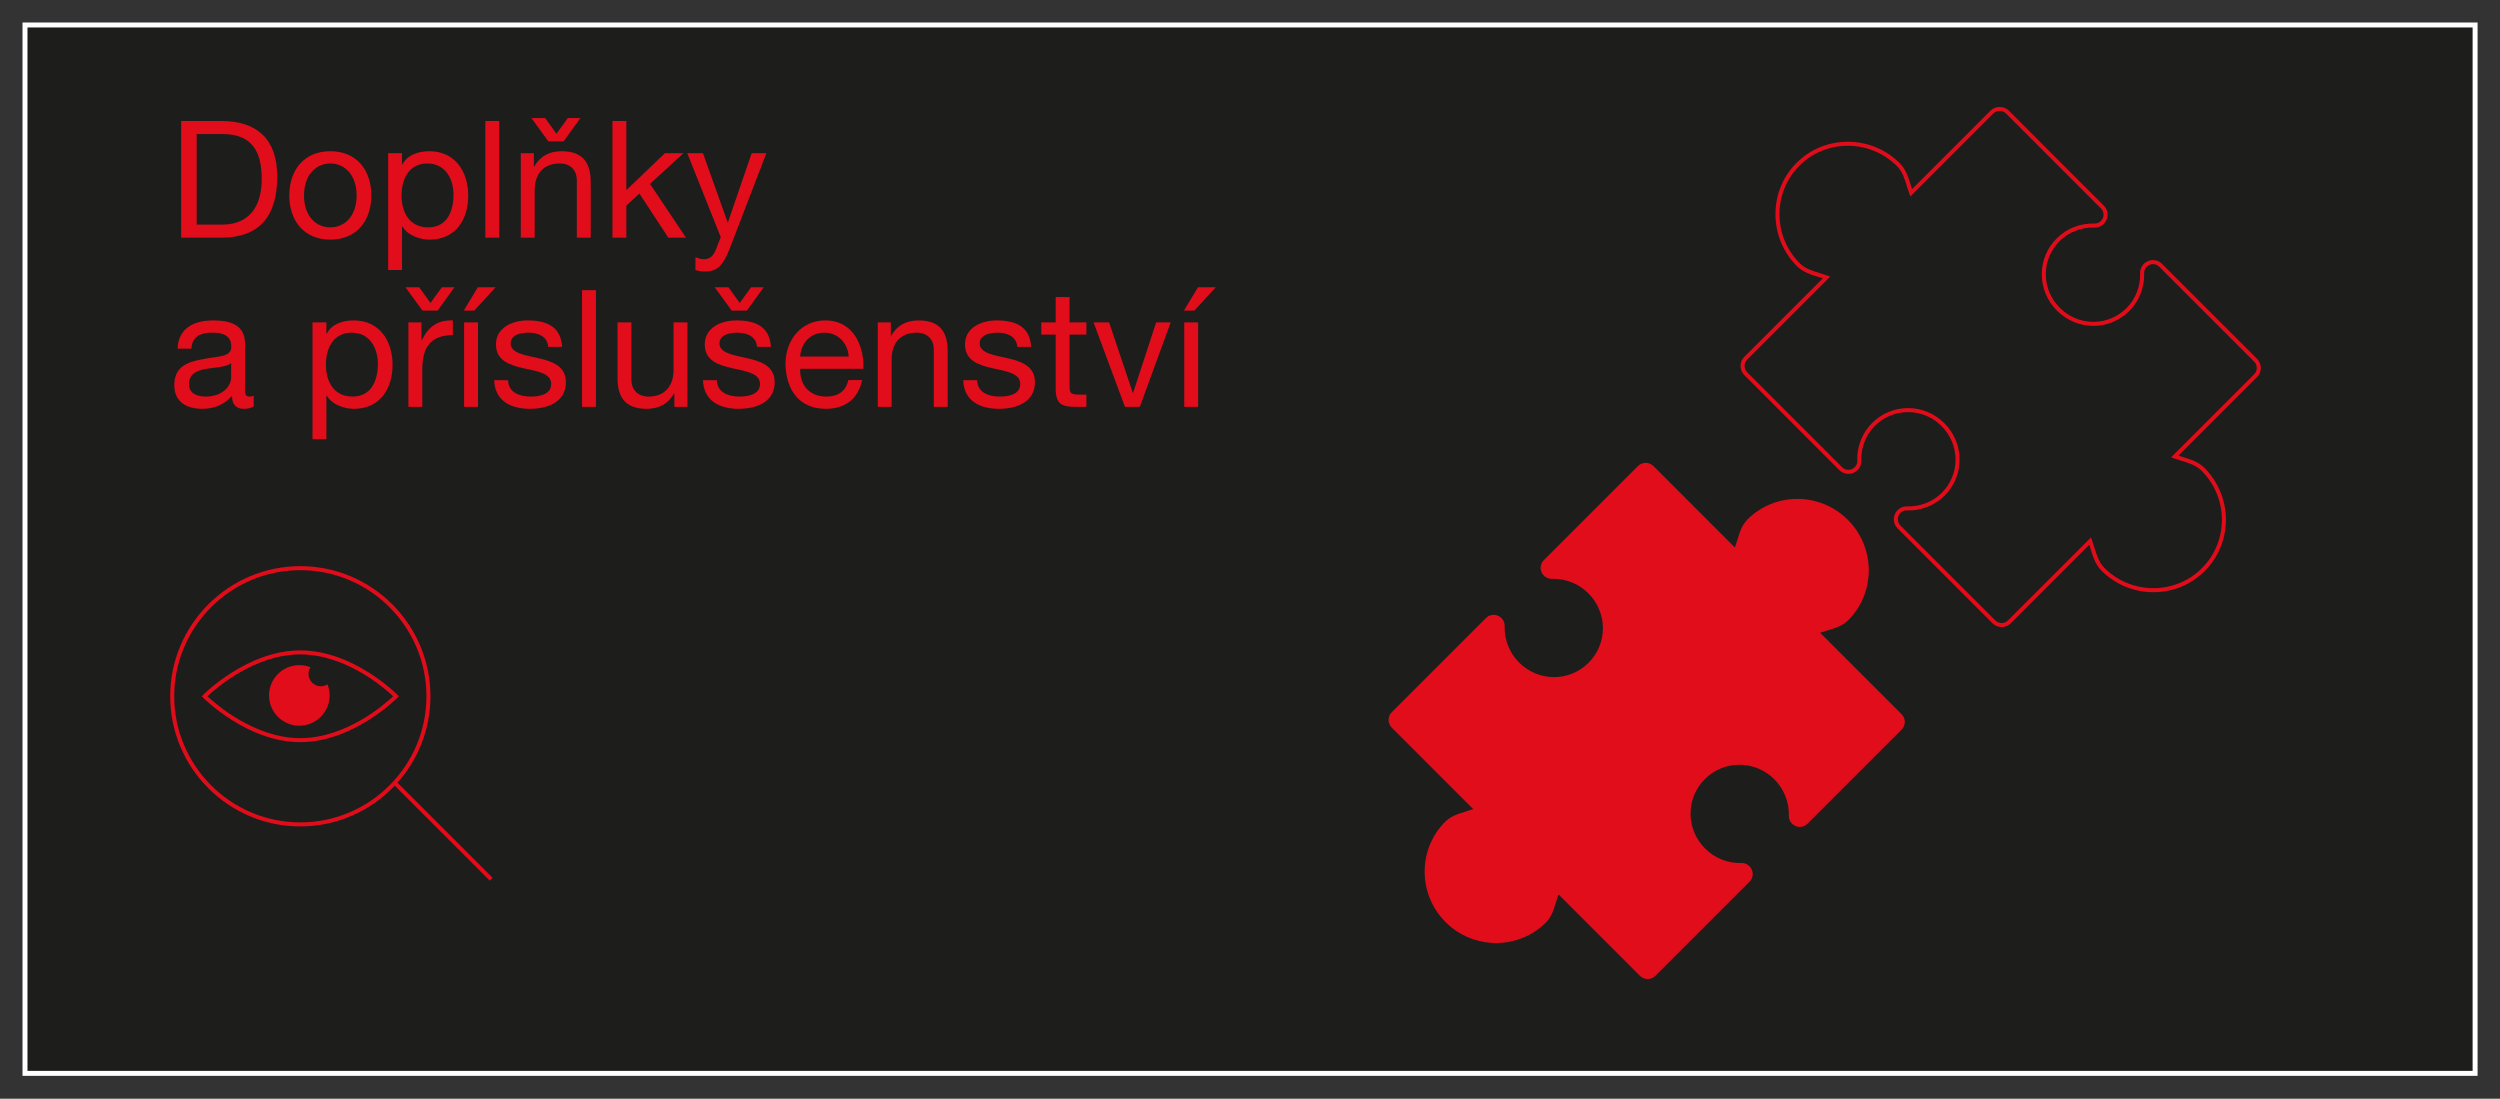 <?xml version="1.0" encoding="UTF-8" standalone="no"?>
<!DOCTYPE svg PUBLIC "-//W3C//DTD SVG 1.1//EN" "http://www.w3.org/Graphics/SVG/1.1/DTD/svg11.dtd">
<svg width="100%" height="100%" viewBox="0 0 2289 1006" version="1.1" xmlns="http://www.w3.org/2000/svg" xmlns:xlink="http://www.w3.org/1999/xlink" xml:space="preserve" xmlns:serif="http://www.serif.com/" style="fill-rule:evenodd;clip-rule:evenodd;stroke-miterlimit:10;">
    <rect x="0" y="0" width="2289" height="1006" fill="#333333" stroke="none"/>
    <g transform="matrix(1,0,0,1,-316.307,-89.386)">
        <g transform="matrix(4.167,0,0,4.167,0,0)">
            <g transform="matrix(-1,0,0,1,701.153,0.772)">
                <rect x="81.401" y="26.168" width="538.351" height="230.357" style="fill:rgb(29,29,28);stroke:white;stroke-width:1.09px;"/>
            </g>
        </g>
        <g transform="matrix(4.167,0,0,4.167,0,0)">
            <g transform="matrix(1,0,0,1,119.121,50.91)">
                <path d="M0,19.89L5.673,19.89C8.007,19.89 14.29,19.244 14.29,9.801C14.29,3.698 12.028,-0.001 5.745,-0.001L0,-0.001L0,19.89ZM-3.411,-2.873L5.386,-2.873C13.284,-2.873 17.701,1.113 17.701,9.334C17.701,17.915 13.931,22.763 5.386,22.763L-3.411,22.763L-3.411,-2.873Z" style="fill:rgb(225,13,27);fill-rule:nonzero;"/>
            </g>
        </g>
        <g transform="matrix(4.167,0,0,4.167,0,0)">
            <g transform="matrix(1,0,0,1,148.486,57.371)">
                <path d="M0,14.039C3.196,14.039 5.781,11.525 5.781,7.038C5.781,2.55 3.196,0 0,0C-3.195,0 -5.78,2.55 -5.78,7.038C-5.78,11.525 -3.195,14.039 0,14.039M0,-2.692C5.889,-2.692 9.013,1.58 9.013,7.038C9.013,12.459 5.889,16.731 0,16.731C-5.888,16.731 -9.012,12.459 -9.012,7.038C-9.012,1.58 -5.888,-2.692 0,-2.692" style="fill:rgb(225,13,27);fill-rule:nonzero;"/>
            </g>
        </g>
        <g transform="matrix(4.167,0,0,4.167,0,0)">
            <g transform="matrix(1,0,0,1,169.809,78.088)">
                <path d="M0,-20.716C-4.129,-20.716 -5.673,-17.162 -5.673,-13.715C-5.673,-10.089 -4.021,-6.677 0.18,-6.677C4.345,-6.677 5.745,-10.232 5.745,-13.859C5.745,-17.341 3.95,-20.716 0,-20.716M-8.616,-22.978L-5.564,-22.978L-5.564,-20.465L-5.493,-20.465C-4.487,-22.511 -2.154,-23.409 0.431,-23.409C6.14,-23.409 8.977,-18.885 8.977,-13.643C8.977,-8.365 6.176,-3.985 0.503,-3.985C-1.364,-3.985 -4.165,-4.703 -5.493,-6.893L-5.564,-6.893L-5.564,2.693L-8.616,2.693L-8.616,-22.978Z" style="fill:rgb(225,13,27);fill-rule:nonzero;"/>
            </g>
        </g>
        <g transform="matrix(4.167,0,0,4.167,0,0)">
            <g transform="matrix(1,0,0,1,0,-161.756)">
                <rect x="182.551" y="209.793" width="3.052" height="25.635" style="fill:rgb(225,13,27);"/>
            </g>
        </g>
        <g transform="matrix(4.167,0,0,4.167,0,0)">
            <g transform="matrix(1,0,0,1,199.746,68.538)">
                <path d="M0,-16.013L-3.339,-16.013L-7.072,-21.147L-4.057,-21.147L-1.579,-17.7L0.934,-21.147L3.698,-21.147L0,-16.013ZM-9.406,-13.428L-6.534,-13.428L-6.534,-10.484L-6.462,-10.484C-5.17,-12.782 -3.123,-13.859 -0.431,-13.859C4.452,-13.859 5.96,-11.058 5.96,-7.073L5.96,5.134L2.908,5.134L2.908,-7.432C2.908,-9.73 1.473,-11.166 -0.861,-11.166C-4.56,-11.166 -6.354,-8.689 -6.354,-5.349L-6.354,5.134L-9.406,5.134L-9.406,-13.428Z" style="fill:rgb(225,13,27);fill-rule:nonzero;"/>
            </g>
        </g>
        <g transform="matrix(4.167,0,0,4.167,0,0)">
            <g transform="matrix(1,0,0,1,210.479,73.672)">
                <path d="M0,-25.635L3.052,-25.635L3.052,-10.448L11.524,-18.562L15.618,-18.562L8.258,-11.812L16.156,0L12.278,0L5.924,-9.694L3.052,-7.037L3.052,0L0,0L0,-25.635Z" style="fill:rgb(225,13,27);fill-rule:nonzero;"/>
            </g>
        </g>
        <g transform="matrix(4.167,0,0,4.167,0,0)">
            <g transform="matrix(1,0,0,1,236.218,60.065)">
                <path d="M0,16.085C-1.436,19.675 -2.656,21.04 -5.386,21.04C-6.104,21.04 -6.821,20.968 -7.504,20.716L-7.504,17.916C-6.93,18.095 -6.319,18.347 -5.709,18.347C-4.452,18.347 -3.77,17.772 -3.195,16.659L-1.938,13.5L-9.299,-4.955L-5.853,-4.955L-0.431,10.232L-0.358,10.232L4.848,-4.955L8.078,-4.955L0,16.085Z" style="fill:rgb(225,13,27);fill-rule:nonzero;"/>
            </g>
        </g>
        <g transform="matrix(4.167,0,0,4.167,0,0)">
            <g transform="matrix(1,0,0,1,126.698,101.872)">
                <path d="M0,-0.61C-2.37,1.149 -9.264,-0.574 -9.264,3.986C-9.264,5.996 -7.54,6.715 -5.673,6.715C-1.651,6.715 0,4.237 0,2.514L0,-0.61ZM4.954,8.905C4.416,9.228 3.662,9.407 2.765,9.407C1.185,9.407 0.18,8.546 0.18,6.535C-1.508,8.546 -3.771,9.407 -6.355,9.407C-9.73,9.407 -12.495,7.935 -12.495,4.201C-12.495,0 -9.371,-0.933 -6.212,-1.507C-2.872,-2.19 0.036,-1.902 0.036,-4.236C0.036,-6.929 -2.19,-7.324 -4.094,-7.324C-6.679,-7.324 -8.581,-6.534 -8.725,-3.805L-11.776,-3.805C-11.598,-8.401 -8.079,-10.017 -3.914,-10.017C-0.574,-10.017 3.052,-9.263 3.052,-4.919L3.052,4.632C3.052,6.068 3.052,6.715 4.021,6.715C4.309,6.715 4.632,6.642 4.954,6.535L4.954,8.905Z" style="fill:rgb(225,13,27);fill-rule:nonzero;"/>
            </g>
        </g>
        <g transform="matrix(4.167,0,0,4.167,0,0)">
            <g transform="matrix(1,0,0,1,153.189,115.264)">
                <path d="M0,-20.716C-4.129,-20.716 -5.673,-17.162 -5.673,-13.715C-5.673,-10.089 -4.021,-6.677 0.18,-6.677C4.344,-6.677 5.744,-10.232 5.744,-13.859C5.744,-17.341 3.949,-20.716 0,-20.716M-8.617,-22.978L-5.565,-22.978L-5.565,-20.465L-5.493,-20.465C-4.488,-22.511 -2.154,-23.409 0.431,-23.409C6.14,-23.409 8.976,-18.885 8.976,-13.643C8.976,-8.365 6.175,-3.985 0.503,-3.985C-1.364,-3.985 -4.165,-4.703 -5.493,-6.893L-5.565,-6.893L-5.565,2.693L-8.617,2.693L-8.617,-22.978Z" style="fill:rgb(225,13,27);fill-rule:nonzero;"/>
            </g>
        </g>
        <g transform="matrix(4.167,0,0,4.167,0,0)">
            <g transform="matrix(1,0,0,1,165.643,103.129)">
                <path d="M0,-10.843L2.873,-10.843L2.873,-6.929L2.944,-6.929C4.417,-9.945 6.463,-11.382 9.767,-11.274L9.767,-8.042C4.848,-8.042 3.053,-5.278 3.053,-0.538L3.053,7.719L0,7.719L0,-10.843ZM6.428,-13.428L3.088,-13.428L-0.646,-18.562L2.37,-18.562L4.848,-15.115L7.36,-18.562L10.125,-18.562L6.428,-13.428Z" style="fill:rgb(225,13,27);fill-rule:nonzero;"/>
            </g>
        </g>
        <g transform="matrix(4.167,0,0,4.167,0,0)">
            <g transform="matrix(1,0,0,1,0,-88.05)">
                <path d="M177.884,180.336L180.936,180.336L180.936,198.898L177.884,198.898L177.884,180.336ZM180.9,172.617L184.814,172.617L180.111,177.751L177.813,177.751L180.9,172.617Z" style="fill:rgb(225,13,27);fill-rule:nonzero;"/>
            </g>
        </g>
        <g transform="matrix(4.167,0,0,4.167,0,0)">
            <g transform="matrix(1,0,0,1,187.54,98.138)">
                <path d="M0,6.858C0.107,9.587 2.514,10.449 4.99,10.449C6.894,10.449 9.479,10.018 9.479,7.684C9.479,2.909 -2.657,6.14 -2.657,-1.005C-2.657,-4.739 1.006,-6.283 4.272,-6.283C8.438,-6.283 11.597,-4.99 11.884,-0.466L8.832,-0.466C8.653,-2.836 6.499,-3.59 4.524,-3.59C2.692,-3.59 0.574,-3.087 0.574,-1.22C0.574,0.934 3.806,1.365 6.643,2.011C9.694,2.693 12.71,3.734 12.71,7.289C12.71,11.741 8.581,13.141 4.812,13.141C0.646,13.141 -2.872,11.454 -3.052,6.858L0,6.858Z" style="fill:rgb(225,13,27);fill-rule:nonzero;"/>
            </g>
        </g>
        <g transform="matrix(4.167,0,0,4.167,0,0)">
            <g transform="matrix(1,0,0,1,0,-87.404)">
                <rect x="203.802" y="172.617" width="3.052" height="25.635" style="fill:rgb(225,13,27);"/>
            </g>
        </g>
        <g transform="matrix(4.167,0,0,4.167,0,0)">
            <g transform="matrix(1,0,0,1,226.958,92.718)">
                <path d="M0,18.131L-2.872,18.131L-2.872,15.187L-2.943,15.187C-4.236,17.485 -6.283,18.562 -8.976,18.562C-13.858,18.562 -15.366,15.761 -15.366,11.776L-15.366,-0.431L-12.314,-0.431L-12.314,12.135C-12.314,14.433 -10.879,15.869 -8.545,15.869C-4.847,15.869 -3.052,13.392 -3.052,10.052L-3.052,-0.431L0,-0.431L0,18.131Z" style="fill:rgb(225,13,27);fill-rule:nonzero;"/>
            </g>
        </g>
        <g transform="matrix(4.167,0,0,4.167,0,0)">
            <g transform="matrix(1,0,0,1,240.023,106.145)">
                <path d="M0,-16.444L-3.339,-16.444L-7.072,-21.578L-4.057,-21.578L-1.579,-18.131L0.934,-21.578L3.698,-21.578L0,-16.444ZM-6.605,-1.149C-6.498,1.58 -4.093,2.442 -1.615,2.442C0.288,2.442 2.873,2.011 2.873,-0.323C2.873,-5.098 -9.263,-1.867 -9.263,-9.012C-9.263,-12.746 -5.601,-14.29 -2.333,-14.29C1.831,-14.29 4.991,-12.997 5.278,-8.473L2.227,-8.473C2.047,-10.843 -0.107,-11.597 -2.082,-11.597C-3.913,-11.597 -6.031,-11.094 -6.031,-9.227C-6.031,-7.073 -2.8,-6.642 0.036,-5.996C3.088,-5.314 6.104,-4.273 6.104,-0.718C6.104,3.734 1.976,5.134 -1.795,5.134C-5.96,5.134 -9.479,3.447 -9.658,-1.149L-6.605,-1.149Z" style="fill:rgb(225,13,27);fill-rule:nonzero;"/>
            </g>
        </g>
        <g transform="matrix(4.167,0,0,4.167,0,0)">
            <g transform="matrix(1,0,0,1,262.388,103.344)">
                <path d="M0,-3.554C-0.18,-6.462 -2.298,-8.796 -5.35,-8.796C-8.509,-8.796 -10.483,-6.426 -10.663,-3.554L0,-3.554ZM2.944,1.616C2.118,5.745 -0.79,7.935 -4.99,7.935C-10.915,7.935 -13.715,3.806 -13.895,-1.83C-13.895,-7.431 -10.232,-11.489 -5.17,-11.489C1.4,-11.489 3.411,-5.349 3.231,-0.861L-10.663,-0.861C-10.771,2.37 -8.94,5.243 -4.883,5.243C-2.334,5.243 -0.61,4.058 -0.071,1.616L2.944,1.616Z" style="fill:rgb(225,13,27);fill-rule:nonzero;"/>
            </g>
        </g>
        <g transform="matrix(4.167,0,0,4.167,0,0)">
            <g transform="matrix(1,0,0,1,268.775,110.417)">
                <path d="M0,-18.131L2.873,-18.131L2.873,-15.187L2.944,-15.187C4.237,-17.485 6.283,-18.562 8.977,-18.562C13.859,-18.562 15.367,-15.761 15.367,-11.776L15.367,0.431L12.315,0.431L12.315,-12.135C12.315,-14.433 10.879,-15.869 8.545,-15.869C4.848,-15.869 3.052,-13.392 3.052,-10.052L3.052,0.431L0,0.431L0,-18.131Z" style="fill:rgb(225,13,27);fill-rule:nonzero;"/>
            </g>
        </g>
        <g transform="matrix(4.167,0,0,4.167,0,0)">
            <g transform="matrix(1,0,0,1,290.601,98.138)">
                <path d="M0,6.858C0.107,9.587 2.514,10.449 4.99,10.449C6.894,10.449 9.479,10.018 9.479,7.684C9.479,2.909 -2.657,6.14 -2.657,-1.005C-2.657,-4.739 1.006,-6.283 4.272,-6.283C8.438,-6.283 11.597,-4.99 11.884,-0.466L8.832,-0.466C8.653,-2.836 6.499,-3.59 4.524,-3.59C2.692,-3.59 0.574,-3.087 0.574,-1.22C0.574,0.934 3.806,1.365 6.643,2.011C9.694,2.693 12.71,3.734 12.71,7.289C12.71,11.741 8.581,13.141 4.812,13.141C0.646,13.141 -2.872,11.454 -3.052,6.858L0,6.858Z" style="fill:rgb(225,13,27);fill-rule:nonzero;"/>
            </g>
        </g>
        <g transform="matrix(4.167,0,0,4.167,0,0)">
            <g transform="matrix(1,0,0,1,310.919,105.283)">
                <path d="M0,-12.997L3.698,-12.997L3.698,-10.304L0,-10.304L0,1.221C0,2.657 0.396,2.873 2.298,2.873L3.698,2.873L3.698,5.565L1.364,5.565C-1.795,5.565 -3.052,4.919 -3.052,1.508L-3.052,-10.304L-6.211,-10.304L-6.211,-12.997L-3.052,-12.997L-3.052,-18.562L0,-18.562L0,-12.997Z" style="fill:rgb(225,13,27);fill-rule:nonzero;"/>
            </g>
        </g>
        <g transform="matrix(4.167,0,0,4.167,0,0)">
            <g transform="matrix(1,0,0,1,326.356,92.287)">
                <path d="M0,18.562L-3.268,18.562L-10.161,0L-6.75,0L-1.544,15.474L-1.473,15.474L3.59,0L6.785,0L0,18.562Z" style="fill:rgb(225,13,27);fill-rule:nonzero;"/>
            </g>
        </g>
        <g transform="matrix(4.167,0,0,4.167,0,0)">
            <g transform="matrix(1,0,0,1,0,-88.05)">
                <path d="M336.119,180.336L339.171,180.336L339.171,198.898L336.119,198.898L336.119,180.336ZM339.134,172.617L343.047,172.617L338.344,177.751L336.046,177.751L339.134,172.617Z" style="fill:rgb(225,13,27);fill-rule:nonzero;"/>
            </g>
        </g>
        <g transform="matrix(4.167,0,0,4.167,0,0)">
            <g transform="matrix(1,0,0,1,141.897,158.662)">
                <path d="M0,43.487C-15.278,43.487 -27.708,31.057 -27.708,15.779C-27.708,0.502 -15.278,-11.928 0,-11.928C15.278,-11.928 27.708,0.502 27.708,15.779C27.708,31.057 15.278,43.487 0,43.487M42.263,55.675L21.354,34.766C25.852,29.712 28.592,23.061 28.592,15.779C28.592,0.013 15.766,-12.813 0,-12.813C-15.766,-12.813 -28.592,0.013 -28.592,15.779C-28.592,31.546 -15.766,44.372 0,44.372C8.167,44.372 15.539,40.925 20.753,35.416L41.637,56.3L42.263,55.675Z" style="fill:rgb(225,12,26);fill-rule:nonzero;"/>
            </g>
        </g>
        <g transform="matrix(4.167,0,0,4.167,0,0)">
            <g transform="matrix(1,0,0,1,143.694,178.982)">
                <path d="M0,-9.458C0,-9.996 0.161,-10.494 0.43,-10.916C-0.327,-11.215 -1.149,-11.385 -2.013,-11.385C-5.689,-11.385 -8.669,-8.405 -8.669,-4.729C-8.669,-1.053 -5.689,1.927 -2.013,1.927C1.664,1.927 4.644,-1.053 4.644,-4.729C4.644,-5.59 4.475,-6.41 4.177,-7.165C3.755,-6.897 3.258,-6.737 2.721,-6.737C1.219,-6.737 0,-7.955 0,-9.458" style="fill:rgb(225,13,27);fill-rule:nonzero;"/>
            </g>
        </g>
        <g transform="matrix(4.167,0,0,4.167,0,0)">
            <g transform="matrix(1,0,0,1,121.497,174.441)">
                <path d="M0,0C1.731,1.637 10.28,9.199 20.4,9.199C30.521,9.199 39.069,1.637 40.8,0C39.069,-1.637 30.521,-9.199 20.4,-9.199C10.28,-9.199 1.731,-1.637 0,0M20.4,10.084C8.731,10.084 -0.856,0.407 -0.952,0.31L-1.254,0L-0.952,-0.31C-0.856,-0.407 8.731,-10.084 20.4,-10.084C32.069,-10.084 41.656,-0.407 41.751,-0.31L42.054,0L41.751,0.31C41.656,0.407 32.069,10.084 20.4,10.084" style="fill:rgb(225,12,26);fill-rule:nonzero;"/>
            </g>
        </g>
        <g transform="matrix(4.167,0,0,4.167,0,0)">
            <g transform="matrix(1,0,0,1,494.851,70.313)">
                <path d="M0,63.285C-0.927,63.285 -1.52,63.878 -1.768,64.444C-2.025,65.032 -2.053,65.911 -1.359,66.613L19.492,87.465C20.257,88.222 21.496,88.225 22.251,87.472L40.505,69.22L40.74,69.878C40.924,70.394 41.086,70.922 41.249,71.449C41.765,73.132 42.253,74.721 43.441,75.913C46.305,78.777 50.118,80.361 54.178,80.373C58.235,80.371 62.036,78.826 64.878,75.983C70.762,70.099 70.725,60.489 64.795,54.559C63.604,53.371 62.017,52.884 60.336,52.368C59.808,52.206 59.278,52.043 58.76,51.858L58.102,51.623L76.355,33.369C77.119,32.611 77.118,31.369 76.354,30.599L55.503,9.748C54.803,9.058 53.926,9.087 53.339,9.344C52.759,9.597 52.151,10.214 52.182,11.182C52.289,14.263 51.102,17.284 48.924,19.469C46.812,21.581 44.015,22.742 41.043,22.742L40.986,22.742C37.996,22.727 35.17,21.539 33.029,19.398C30.889,17.258 29.703,14.433 29.69,11.446C29.678,8.457 30.842,5.64 32.968,3.514C35.148,1.339 38.16,0.157 41.256,0.256C42.201,0.288 42.844,-0.325 43.097,-0.909C43.352,-1.499 43.376,-2.38 42.676,-3.079L21.837,-23.918C21.09,-24.672 19.794,-24.675 19.056,-23.932L0.812,-5.688L0.576,-6.345C0.391,-6.861 0.228,-7.389 0.065,-7.916C-0.451,-9.59 -0.938,-11.172 -2.122,-12.358C-4.987,-15.223 -8.801,-16.812 -12.859,-16.831L-12.932,-16.831C-16.963,-16.831 -20.735,-15.278 -23.559,-12.454C-26.401,-9.612 -27.958,-5.81 -27.942,-1.748C-27.927,2.316 -26.34,6.132 -23.476,8.996C-22.293,10.175 -20.715,10.658 -19.045,11.169C-18.511,11.333 -17.977,11.497 -17.453,11.684L-16.796,11.92L-35.049,30.174C-35.414,30.54 -35.614,31.029 -35.613,31.549C-35.611,32.076 -35.403,32.571 -35.028,32.944L-14.187,53.785C-13.487,54.489 -12.604,54.465 -12.013,54.208C-11.428,53.955 -10.815,53.337 -10.849,52.361C-10.954,49.274 -9.772,46.26 -7.607,44.09C-5.48,41.963 -2.694,40.812 0.333,40.804C3.326,40.811 6.153,41.994 8.293,44.134C10.434,46.275 11.619,49.103 11.629,52.1C11.64,55.097 10.474,57.918 8.348,60.045C6.172,62.213 3.165,63.39 0.076,63.286C0.05,63.285 0.025,63.285 0,63.285M20.881,88.919C20.153,88.919 19.424,88.643 18.868,88.092L-1.986,67.237C-2.829,66.385 -3.055,65.179 -2.578,64.089C-2.105,63.008 -1.064,62.377 0.106,62.402C2.938,62.508 5.72,61.414 7.723,59.418C9.681,57.461 10.754,54.863 10.744,52.103C10.734,49.342 9.642,46.734 7.667,44.76C5.694,42.786 3.088,41.696 0.33,41.689L0.303,41.689C-2.443,41.689 -5.028,42.763 -6.981,44.716C-8.974,46.712 -10.061,49.488 -9.964,52.331C-9.923,53.518 -10.574,54.549 -11.661,55.02C-12.756,55.495 -13.965,55.262 -14.813,54.41L-35.652,33.571C-36.195,33.033 -36.495,32.315 -36.498,31.552C-36.5,30.795 -36.208,30.083 -35.676,29.549L-18.419,12.291C-18.713,12.197 -19.009,12.106 -19.305,12.015C-21.004,11.495 -22.762,10.957 -24.101,9.623C-27.132,6.591 -28.811,2.555 -28.827,-1.744C-28.843,-6.044 -27.194,-10.07 -24.185,-13.08C-24.184,-13.08 -24.185,-13.079 -24.185,-13.08C-21.176,-16.089 -17.187,-17.714 -12.855,-17.715C-8.562,-17.696 -4.527,-16.015 -1.496,-12.984C-0.158,-11.641 0.386,-9.88 0.911,-8.177C1,-7.887 1.089,-7.598 1.183,-7.31L18.429,-24.557C19.499,-25.634 21.384,-25.631 22.464,-24.543L43.302,-3.705C44.149,-2.858 44.382,-1.652 43.909,-0.557C43.439,0.528 42.415,1.175 41.227,1.141C38.387,1.048 35.601,2.137 33.594,4.14C31.636,6.098 30.564,8.691 30.576,11.443C30.587,14.195 31.68,16.798 33.655,18.772C35.63,20.748 38.235,21.844 40.99,21.857L41.043,21.857C43.778,21.857 46.353,20.788 48.297,18.844C50.303,16.832 51.396,14.05 51.297,11.212C51.26,10.031 51.906,9.005 52.985,8.534C54.072,8.057 55.277,8.283 56.126,9.119L76.981,29.974C78.09,31.092 78.089,32.895 76.98,33.996L59.725,51.25C60.014,51.344 60.305,51.433 60.596,51.522C62.306,52.047 64.074,52.59 65.42,53.932C71.695,60.208 71.732,70.38 65.504,76.608C62.505,79.607 58.501,81.258 54.225,81.258L54.175,81.258C49.88,81.245 45.845,79.569 42.815,76.538C41.472,75.19 40.928,73.421 40.402,71.709C40.313,71.42 40.225,71.131 40.132,70.843L22.877,88.098C22.328,88.645 21.605,88.919 20.881,88.919" style="fill:rgb(225,12,26);fill-rule:nonzero;"/>
            </g>
        </g>
        <g transform="matrix(4.167,0,0,4.167,0,0)">
            <g transform="matrix(1,0,0,1,381.717,181.771)">
                <path d="M0,-3.825C-0.942,-2.89 -0.937,-1.36 0.013,-0.417L17.897,17.467C15.74,18.227 13.388,18.587 11.746,20.225C5.696,26.274 5.72,36.193 11.816,42.288C17.911,48.384 27.84,48.418 33.889,42.369C35.527,40.724 35.875,38.363 36.634,36.203L54.531,54.101C55.476,55.038 56.996,55.038 57.926,54.101L78.608,33.419C80.145,31.889 79.001,29.253 76.826,29.312C73.851,29.393 70.975,28.249 68.858,26.139C64.604,21.885 64.568,15.09 68.79,10.868C73.013,6.646 79.818,6.671 84.072,10.925C86.182,13.04 87.326,15.915 87.248,18.89C87.189,21.063 89.82,22.207 91.351,20.675L112.034,-0.007C112.958,-0.939 112.953,-2.449 112.021,-3.388L94.123,-21.286C96.286,-22.044 98.642,-22.39 100.288,-24.03C100.292,-24.035 100.297,-24.039 100.301,-24.043C106.351,-30.093 106.303,-40.008 100.208,-46.103C94.112,-52.199 84.207,-52.236 78.157,-46.187C76.514,-44.539 76.159,-42.175 75.4,-40.009L57.502,-57.907C56.564,-58.851 55.045,-58.863 54.107,-57.933L33.425,-37.251C31.864,-35.716 33.029,-33.05 35.224,-33.134C38.198,-33.213 41.074,-32.068 43.188,-29.958C47.443,-25.704 47.458,-18.909 43.236,-14.686C39.014,-10.464 32.229,-10.49 27.975,-14.744C25.865,-16.861 24.721,-19.737 24.802,-22.712C24.886,-24.91 22.215,-26.074 20.682,-24.507L0,-3.825Z" style="fill:rgb(225,13,27);fill-rule:nonzero;"/>
            </g>
        </g>
    </g>
</svg>
